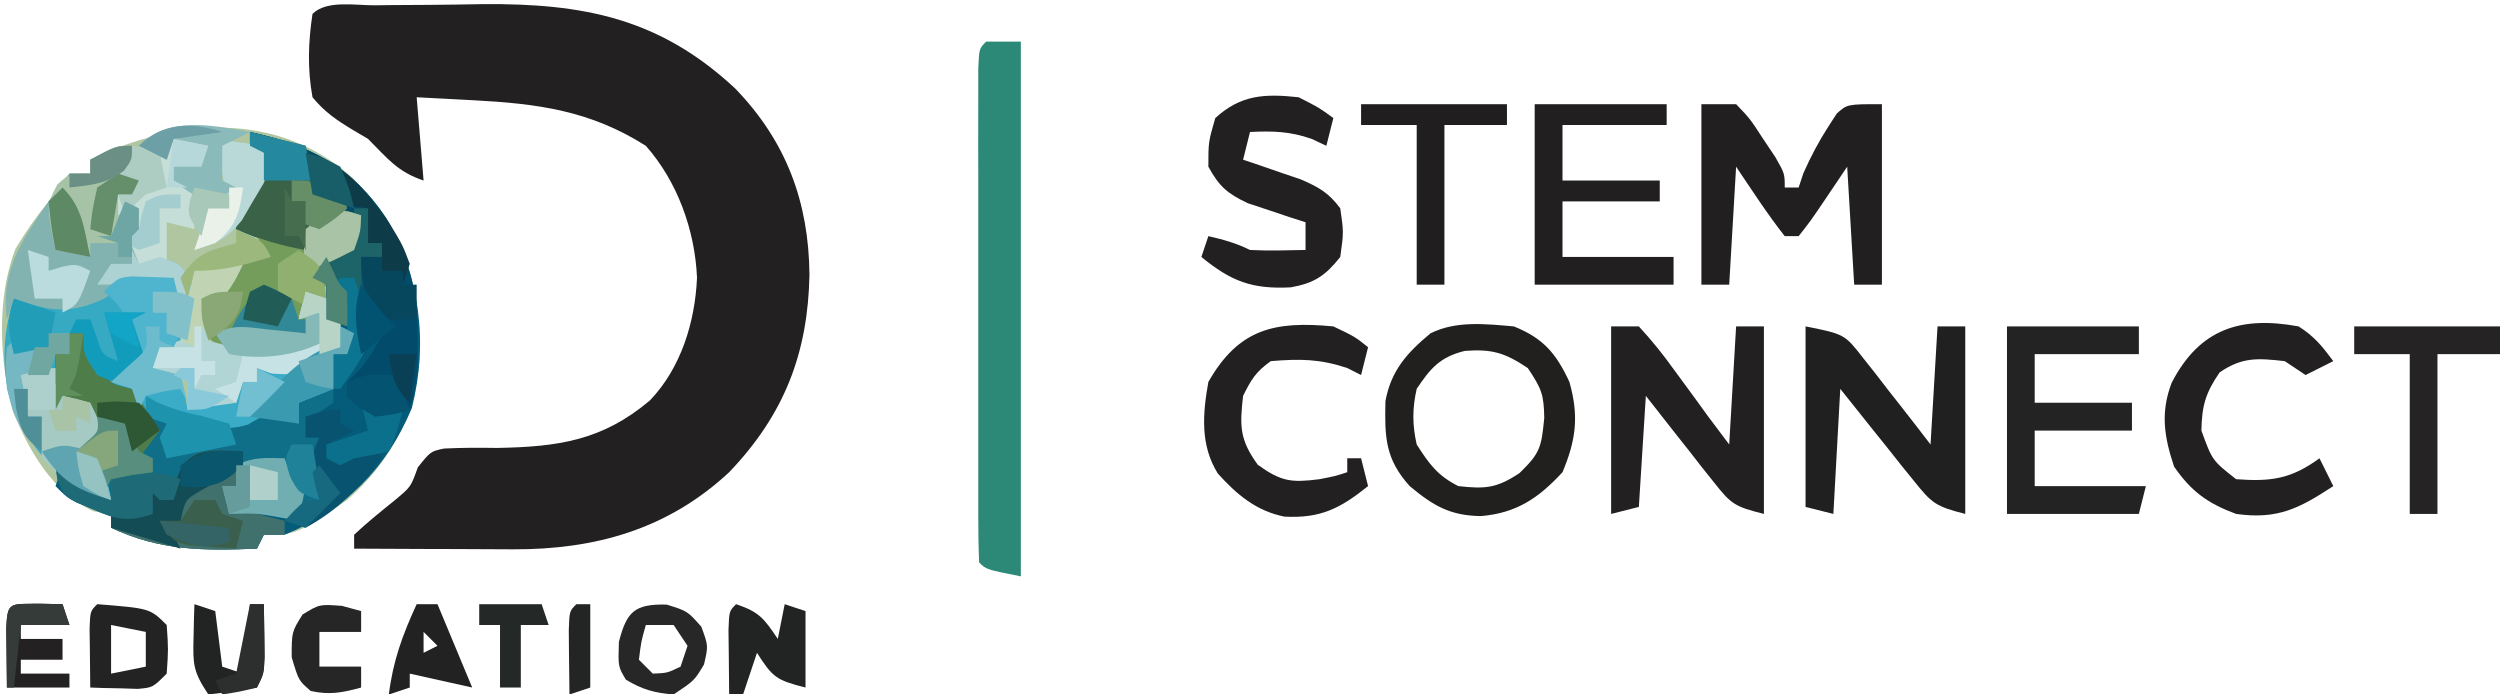 <?xml version="1.0" encoding="UTF-8"?>
<svg xmlns="http://www.w3.org/2000/svg" xmlns:xlink="http://www.w3.org/1999/xlink" width="144px" height="40px" viewBox="0 0 144 40" version="1.1">
<g id="surface1">
<path style=" stroke:none;fill-rule:nonzero;fill:rgb(68.627%,77.647%,63.137%);fill-opacity:1;" d="M 20.359 10.289 C 23.426 13.547 24.285 16.5 24.152 20.961 C 23.816 24.109 22.371 26.703 20 28.801 C 17.043 30.801 17.043 30.801 15.199 30.801 C 15.004 31.195 15.004 31.195 14.801 31.602 C 11.707 31.727 9.223 31.73 6.398 30.398 C 6.398 30.137 6.398 29.871 6.398 29.602 C 5.895 29.527 5.895 29.527 5.375 29.449 C 3.016 28.336 1.719 26.043 0.73 23.676 C -0.027 20.75 -0.211 17.176 0.895 14.324 C 1.477 13.352 2.086 12.48 2.801 11.602 C 3 11.301 3.199 11.004 3.406 10.695 C 3.602 10.465 3.797 10.238 4 10 C 4.395 10 4.793 10 5.199 10 C 5.199 9.734 5.199 9.473 5.199 9.199 C 10.145 6.789 15.996 6.336 20.359 10.289 Z M 20.359 10.289 "/>
<path style=" stroke:none;fill-rule:nonzero;fill:rgb(13.333%,12.549%,12.549%);fill-opacity:1;" d="M 21.594 0.305 C 21.922 0.301 22.246 0.297 22.582 0.293 C 23.273 0.289 23.969 0.285 24.66 0.281 C 25.707 0.273 26.75 0.258 27.793 0.238 C 33.598 0.188 38 1.043 42.348 5.098 C 45.289 8.141 46.586 11.633 46.625 15.824 C 46.539 20.363 45.16 23.895 42 27.199 C 38.469 30.488 34.289 31.66 29.539 31.641 C 29.145 31.637 29.145 31.637 28.742 31.637 C 27.914 31.637 27.082 31.629 26.25 31.625 C 25.684 31.621 25.117 31.621 24.547 31.621 C 23.164 31.613 21.781 31.609 20.398 31.602 C 20.398 31.336 20.398 31.07 20.398 30.801 C 21.16 30.082 21.969 29.438 22.781 28.781 C 23.668 28.039 23.668 28.039 24.066 26.922 C 24.801 26 24.801 26 25.578 25.836 C 26.598 25.785 27.605 25.785 28.625 25.801 C 32.129 25.738 34.688 25.387 37.438 23.062 C 39.23 21.188 40.035 18.547 40.148 16 C 40.031 13.258 39.016 10.449 37.199 8.398 C 33.992 6.363 30.961 5.969 27.25 5.773 C 26.938 5.758 26.621 5.742 26.301 5.723 C 25.535 5.68 24.766 5.641 24 5.602 C 24.133 7.184 24.266 8.77 24.398 10.398 C 22.895 9.898 22.324 9.125 21.199 8 C 20.922 7.836 20.645 7.672 20.359 7.504 C 19.402 6.93 18.711 6.465 18 5.602 C 17.703 3.965 17.754 2.438 18 0.801 C 18.812 -0.012 20.48 0.316 21.594 0.305 Z M 21.594 0.305 "/>
<path style=" stroke:none;fill-rule:nonzero;fill:rgb(1.569%,35.686%,47.843%);fill-opacity:1;" d="M 14.398 7.602 C 17.812 8.336 20.254 9.586 22.227 12.539 C 24.172 15.945 24.684 19.648 23.727 23.496 C 22.277 26.977 19.887 29.359 16.398 30.801 C 16.004 30.801 15.609 30.801 15.199 30.801 C 15.066 31.062 14.938 31.328 14.801 31.602 C 11.707 31.727 9.223 31.73 6.398 30.398 C 6.398 30.137 6.398 29.871 6.398 29.602 C 6.02 29.484 5.641 29.367 5.25 29.25 C 4 28.801 4 28.801 3.199 28 C 3.332 27.605 3.465 27.207 3.602 26.801 C 3.863 27.195 4.129 27.594 4.398 28 C 5.223 28.289 5.223 28.289 6 28.398 C 5.867 27.738 5.734 27.078 5.602 26.398 C 5.203 26.27 4.809 26.137 4.398 26 C 4.797 25.605 5.191 25.207 5.602 24.801 C 5.285 24 5.285 24 4.801 23.199 C 4.402 23.066 4.008 22.938 3.602 22.801 C 3.469 23.062 3.336 23.328 3.199 23.602 C 3.199 22.543 3.199 21.488 3.199 20.398 C 3.465 20.398 3.727 20.398 4 20.398 C 4 20.004 4 19.609 4 19.199 C 4.266 19.199 4.527 19.199 4.801 19.199 C 5.176 19.918 5.555 20.633 5.934 21.348 C 6.395 22.129 6.395 22.129 7.602 22.398 C 7.73 22.664 7.863 22.93 8 23.199 C 8.395 23.004 8.395 23.004 8.801 22.801 C 9.195 23.062 9.594 23.328 10 23.602 C 12.273 24.379 13.73 24.465 16 23.602 C 16.395 23.863 16.793 24.129 17.199 24.398 C 17.199 24.004 17.199 23.609 17.199 23.199 C 17.859 22.938 18.52 22.672 19.199 22.398 C 19.199 21.738 19.199 21.078 19.199 20.398 C 19.465 20.398 19.727 20.398 20 20.398 C 19.859 19.609 19.859 19.609 19.602 18.801 C 19.336 18.668 19.07 18.535 18.801 18.398 C 18.801 17.738 18.801 17.078 18.801 16.398 C 18.535 16.27 18.273 16.137 18 16 C 18.523 15.199 18.523 15.199 19.199 14.398 C 19.598 14.398 19.992 14.398 20.398 14.398 C 20.398 13.738 20.398 13.078 20.398 12.398 C 19.477 12.664 18.551 12.93 17.602 13.199 C 17.602 13.598 17.602 13.992 17.602 14.398 C 16.176 14.156 14.926 13.77 13.602 13.199 C 13.859 11.801 14.469 10.809 15.199 9.602 C 15.199 9.336 15.199 9.07 15.199 8.801 C 14.938 8.668 14.672 8.535 14.398 8.398 C 14.398 8.137 14.398 7.871 14.398 7.602 Z M 14.398 7.602 "/>
<path style=" stroke:none;fill-rule:nonzero;fill:rgb(21.176%,66.275%,76.471%);fill-opacity:1;" d="M 7.539 15.961 C 8.359 15.973 9.18 15.988 10 16 C 10.133 16.527 10.266 17.055 10.398 17.602 C 9.871 17.336 9.344 17.07 8.801 16.801 C 8.801 17.195 8.801 17.594 8.801 18 C 9.062 18 9.328 18 9.602 18 C 9.602 18.395 9.602 18.793 9.602 19.199 C 9.863 19.199 10.129 19.199 10.398 19.199 C 10.398 19.465 10.398 19.727 10.398 20 C 10.004 20.133 9.609 20.266 9.199 20.398 C 9.066 20.664 8.938 20.93 8.801 21.199 C 9.328 21.332 9.855 21.465 10.398 21.602 C 10.531 22.262 10.664 22.922 10.801 23.602 C 11.742 23.359 12.676 23.094 13.602 22.801 C 13.73 22.535 13.863 22.273 14 22 C 14.266 22 14.527 22 14.801 22 C 14.801 21.734 14.801 21.473 14.801 21.199 C 15.09 21.227 15.379 21.25 15.676 21.273 C 17.016 21.188 17.688 20.723 18.801 20 C 19.062 20 19.328 20 19.602 20 C 19.602 19.605 19.602 19.207 19.602 18.801 C 19.863 18.934 20.129 19.062 20.398 19.199 C 20.27 19.598 20.137 19.992 20 20.398 C 19.734 20.398 19.473 20.398 19.199 20.398 C 19.199 21.059 19.199 21.719 19.199 22.398 C 18.539 22.664 17.879 22.93 17.199 23.199 C 17.199 23.598 17.199 23.992 17.199 24.398 C 16.91 24.316 16.621 24.234 16.324 24.148 C 15.203 23.895 15.203 23.895 14.301 24.449 C 12.781 24.934 11.883 24.457 10.434 23.891 C 9.559 23.535 9.559 23.535 8.398 23.602 C 8.137 23.469 7.871 23.336 7.602 23.199 C 7.602 22.938 7.602 22.672 7.602 22.398 C 7.359 22.367 7.121 22.336 6.875 22.301 C 5.738 21.91 5.402 21.422 4.801 20.398 C 4.801 20.004 4.801 19.609 4.801 19.199 C 4.535 19.199 4.273 19.199 4 19.199 C 4 19.598 4 19.992 4 20.398 C 3.734 20.398 3.473 20.398 3.199 20.398 C 3.332 21.191 3.465 21.984 3.602 22.801 C 3.973 22.836 3.973 22.836 4.352 22.875 C 5.199 23.199 5.199 23.199 5.699 24.227 C 5.801 24.547 5.898 24.867 6 25.199 C 5.605 25.465 5.207 25.727 4.801 26 C 4.988 26.164 5.18 26.328 5.375 26.5 C 6.066 27.273 6.227 27.793 6.398 28.801 C 3.582 27.941 2.316 26.504 0.898 23.926 C 0.039 21.797 0.082 19.355 0.801 17.199 C 1.52 17.336 1.52 17.336 2.25 17.477 C 3.953 17.695 4.934 17.328 6.398 16.398 C 6.801 16 6.801 16 7.539 15.961 Z M 7.539 15.961 "/>
<path style=" stroke:none;fill-rule:nonzero;fill:rgb(17.255%,53.333%,46.667%);fill-opacity:1;" d="M 56.801 2.398 C 57.461 2.398 58.121 2.398 58.801 2.398 C 58.801 12.562 58.801 22.727 58.801 33.199 C 56.801 32.801 56.801 32.801 56.398 32.398 C 56.359 31.48 56.348 30.562 56.348 29.645 C 56.348 29.355 56.348 29.066 56.348 28.77 C 56.344 27.812 56.344 26.855 56.348 25.898 C 56.348 25.238 56.348 24.574 56.348 23.914 C 56.344 22.523 56.348 21.137 56.348 19.746 C 56.352 17.961 56.348 16.176 56.348 14.391 C 56.344 13.023 56.344 11.656 56.348 10.285 C 56.348 9.629 56.348 8.969 56.344 8.312 C 56.344 7.395 56.348 6.477 56.348 5.555 C 56.348 5.031 56.348 4.508 56.348 3.969 C 56.398 2.801 56.398 2.801 56.801 2.398 Z M 56.801 2.398 "/>
<path style=" stroke:none;fill-rule:nonzero;fill:rgb(6.275%,43.529%,53.333%);fill-opacity:1;" d="M 4 19.199 C 4.266 19.199 4.527 19.199 4.801 19.199 C 5.367 20.273 5.367 20.273 5.934 21.348 C 6.395 22.129 6.395 22.129 7.602 22.398 C 7.73 22.664 7.863 22.93 8 23.199 C 8.266 23.066 8.527 22.938 8.801 22.801 C 9.195 23.062 9.594 23.328 10 23.602 C 12.273 24.379 13.73 24.465 16 23.602 C 16.395 23.863 16.793 24.129 17.199 24.398 C 17.199 24.004 17.199 23.609 17.199 23.199 C 17.859 22.938 18.52 22.672 19.199 22.398 C 19.199 22.664 19.199 22.93 19.199 23.199 C 18.805 23.465 18.406 23.727 18 24 C 17.867 24.395 17.734 24.793 17.602 25.199 C 17.863 25.199 18.129 25.199 18.398 25.199 C 18.398 26.387 18.398 27.574 18.398 28.801 C 18.137 28.801 17.871 28.801 17.602 28.801 C 17.402 29.395 17.402 29.395 17.199 30 C 16.836 29.934 16.473 29.867 16.102 29.801 C 14.754 29.559 14.754 29.559 13.199 29.602 C 13.066 29.07 12.938 28.543 12.801 28 C 13.062 28 13.328 28 13.602 28 C 13.73 27.34 13.863 26.68 14 26 C 12.48 26.211 11.531 26.547 10.398 27.602 C 10.27 27.996 10.137 28.391 10 28.801 C 9.734 28.801 9.473 28.801 9.199 28.801 C 9.066 28.668 8.938 28.535 8.801 28.398 C 8.801 28.797 8.801 29.191 8.801 29.602 C 7.402 30.094 6.664 29.922 5.324 29.324 C 5.012 29.191 4.695 29.059 4.371 28.922 C 3.602 28.398 3.602 28.398 3.293 27.543 C 3.262 27.297 3.23 27.051 3.199 26.801 C 3.363 26.988 3.531 27.18 3.699 27.375 C 4.473 28.066 4.992 28.227 6 28.398 C 5.867 27.738 5.734 27.078 5.602 26.398 C 5.203 26.27 4.809 26.137 4.398 26 C 4.797 25.605 5.191 25.207 5.602 24.801 C 5.285 24 5.285 24 4.801 23.199 C 4.402 23.066 4.008 22.938 3.602 22.801 C 3.469 23.062 3.336 23.328 3.199 23.602 C 3.199 22.543 3.199 21.488 3.199 20.398 C 3.465 20.398 3.727 20.398 4 20.398 C 4 20.004 4 19.609 4 19.199 Z M 4 19.199 "/>
<path style=" stroke:none;fill-rule:nonzero;fill:rgb(0.784%,29.412%,41.569%);fill-opacity:1;" d="M 14.398 7.602 C 17.812 8.336 20.254 9.586 22.227 12.539 C 23.559 14.875 24.066 16.707 24.051 19.398 C 24.051 19.805 24.051 19.805 24.055 20.219 C 24.051 21.457 23.992 22.418 23.602 23.602 C 22.699 23.875 22.699 23.875 21.602 24 C 20.676 23.477 20.676 23.477 20 22.801 C 20 22.535 20 22.273 20 22 C 20.172 21.836 20.348 21.672 20.523 21.5 C 21.414 20.578 21.863 19.551 22.398 18.398 C 22.004 18.27 21.609 18.137 21.199 18 C 21.066 16.945 20.938 15.887 20.801 14.801 C 21.195 14.801 21.594 14.801 22 14.801 C 22 14.535 22 14.273 22 14 C 21.734 14 21.473 14 21.199 14 C 21.199 13.34 21.199 12.68 21.199 12 C 20.012 12.395 18.824 12.793 17.602 13.199 C 17.602 13.598 17.602 13.992 17.602 14.398 C 16.176 14.156 14.926 13.77 13.602 13.199 C 13.859 11.801 14.469 10.809 15.199 9.602 C 15.199 9.336 15.199 9.07 15.199 8.801 C 14.938 8.668 14.672 8.535 14.398 8.398 C 14.398 8.137 14.398 7.871 14.398 7.602 Z M 14.398 7.602 "/>
<path style=" stroke:none;fill-rule:nonzero;fill:rgb(12.941%,12.157%,12.157%);fill-opacity:1;" d="M 98 6 C 98.66 6 99.32 6 100 6 C 100.809 6.848 100.809 6.848 101.523 7.949 C 101.887 8.492 101.887 8.492 102.258 9.047 C 102.801 10 102.801 10 102.801 10.801 C 103.062 10.801 103.328 10.801 103.602 10.801 C 103.734 10.391 103.734 10.391 103.875 9.977 C 104.309 9.004 104.75 8.164 105.324 7.273 C 105.48 7.031 105.637 6.793 105.797 6.543 C 106.398 6 106.398 6 108.398 6 C 108.398 9.434 108.398 12.863 108.398 16.398 C 107.871 16.398 107.344 16.398 106.801 16.398 C 106.668 14.156 106.535 11.91 106.398 9.602 C 105.953 10.262 105.508 10.922 105.051 11.602 C 104.289 12.727 104.289 12.727 103.602 13.602 C 103.336 13.602 103.07 13.602 102.801 13.602 C 101.789 12.32 100.914 10.953 100 9.602 C 99.867 11.844 99.734 14.09 99.602 16.398 C 99.07 16.398 98.543 16.398 98 16.398 C 98 12.969 98 9.535 98 6 Z M 98 6 "/>
<path style=" stroke:none;fill-rule:nonzero;fill:rgb(51.373%,70.196%,69.02%);fill-opacity:1;" d="M 7.602 8.398 C 7.602 8.664 7.602 8.93 7.602 9.199 C 7.336 9.465 7.07 9.727 6.801 10 C 7.195 10.133 7.594 10.266 8 10.398 C 7.602 11.199 7.602 11.199 7.199 11.602 C 7.465 11.73 7.727 11.863 8 12 C 8 12.395 8 12.793 8 13.199 C 7.867 13.332 7.734 13.465 7.602 13.602 C 7.766 14.422 7.766 14.422 8 15.199 C 8.395 15.066 8.793 14.938 9.199 14.801 C 10.398 15.199 10.398 15.199 10.898 16.074 C 11.25 17.395 11.105 18.285 10.801 19.602 C 10.402 19.469 10.008 19.336 9.602 19.199 C 9.602 18.805 9.602 18.406 9.602 18 C 9.336 18 9.07 18 8.801 18 C 8.801 17.605 8.801 17.207 8.801 16.801 C 9.195 16.801 9.594 16.801 10 16.801 C 10 16.535 10 16.273 10 16 C 7.766 16.078 7.766 16.078 6 17.199 C 4.004 18.129 2.848 17.938 0.801 17.199 C 0.668 17.598 0.535 17.992 0.398 18.398 C 0.031 15.582 1.234 13.875 2.801 11.602 C 3 11.297 3.199 10.992 3.406 10.68 C 3.602 10.457 3.797 10.23 4 10 C 4.395 10 4.793 10 5.199 10 C 5.199 9.734 5.199 9.473 5.199 9.199 C 6.699 8.398 6.699 8.398 7.602 8.398 Z M 7.602 8.398 "/>
<path style=" stroke:none;fill-rule:nonzero;fill:rgb(12.941%,12.549%,12.549%);fill-opacity:1;" d="M 104 18.801 C 106.25 19.25 106.25 19.25 107.332 20.641 C 107.562 20.926 107.789 21.215 108.023 21.512 C 108.254 21.812 108.488 22.113 108.727 22.426 C 108.965 22.727 109.203 23.031 109.449 23.344 C 110.039 24.094 110.621 24.848 111.199 25.602 C 111.332 23.355 111.465 21.113 111.602 18.801 C 112.129 18.801 112.656 18.801 113.199 18.801 C 113.199 22.363 113.199 25.93 113.199 29.602 C 111.477 29.168 111.27 28.984 110.219 27.672 C 109.973 27.367 109.723 27.062 109.469 26.746 C 109.215 26.426 108.961 26.105 108.699 25.773 C 108.441 25.453 108.18 25.129 107.914 24.797 C 107.273 24 106.637 23.199 106 22.398 C 105.867 24.777 105.734 27.152 105.602 29.602 C 105.07 29.469 104.543 29.336 104 29.199 C 104 25.77 104 22.336 104 18.801 Z M 104 18.801 "/>
<path style=" stroke:none;fill-rule:nonzero;fill:rgb(13.333%,12.549%,12.549%);fill-opacity:1;" d="M 92.801 18.801 C 93.328 18.801 93.855 18.801 94.398 18.801 C 95.152 19.621 95.785 20.402 96.426 21.301 C 96.598 21.535 96.773 21.77 96.949 22.012 C 97.438 22.672 97.918 23.336 98.398 24 C 98.797 24.527 99.191 25.055 99.602 25.602 C 99.73 23.355 99.863 21.113 100 18.801 C 100.527 18.801 101.055 18.801 101.602 18.801 C 101.602 22.363 101.602 25.93 101.602 29.602 C 99.906 29.176 99.719 29.043 98.707 27.762 C 98.477 27.473 98.246 27.188 98.012 26.891 C 97.777 26.59 97.543 26.285 97.301 25.977 C 97.059 25.672 96.82 25.367 96.57 25.055 C 95.977 24.305 95.387 23.555 94.801 22.801 C 94.668 24.91 94.535 27.023 94.398 29.199 C 93.871 29.332 93.344 29.465 92.801 29.602 C 92.801 26.035 92.801 22.473 92.801 18.801 Z M 92.801 18.801 "/>
<path style=" stroke:none;fill-rule:nonzero;fill:rgb(13.333%,12.549%,12.157%);fill-opacity:1;" d="M 87.199 18.801 C 88.895 19.484 89.633 20.352 90.398 22 C 90.953 23.957 90.785 25.328 90 27.199 C 88.617 28.699 87.34 29.555 85.301 29.727 C 83.539 29.703 82.562 29.141 81.199 28 C 79.781 26.43 79.754 25.164 79.801 23.109 C 80.117 21.355 81.051 20.312 82.398 19.199 C 83.875 18.461 85.586 18.66 87.199 18.801 Z M 81.602 22.398 C 81.344 23.523 81.348 24.477 81.602 25.602 C 82.316 26.723 82.809 27.402 84 28 C 85.551 28.172 86.211 28.125 87.523 27.25 C 88.719 26.09 88.781 25.777 88.949 24.074 C 88.926 22.719 88.797 22.395 88 21.199 C 86.668 20.312 85.945 20.098 84.375 20.211 C 82.953 20.559 82.395 21.207 81.602 22.398 Z M 81.602 22.398 "/>
<path style=" stroke:none;fill-rule:nonzero;fill:rgb(13.333%,13.725%,13.333%);fill-opacity:1;" d="M 115.602 18.801 C 118.109 18.801 120.617 18.801 123.199 18.801 C 123.199 19.328 123.199 19.855 123.199 20.398 C 121.219 20.398 119.238 20.398 117.199 20.398 C 117.199 21.324 117.199 22.246 117.199 23.199 C 119.047 23.199 120.895 23.199 122.801 23.199 C 122.801 23.727 122.801 24.258 122.801 24.801 C 120.953 24.801 119.105 24.801 117.199 24.801 C 117.199 25.855 117.199 26.91 117.199 28 C 119.312 28 121.426 28 123.602 28 C 123.469 28.527 123.336 29.055 123.199 29.602 C 120.691 29.602 118.184 29.602 115.602 29.602 C 115.602 26.035 115.602 22.473 115.602 18.801 Z M 115.602 18.801 "/>
<path style=" stroke:none;fill-rule:nonzero;fill:rgb(12.941%,12.157%,12.157%);fill-opacity:1;" d="M 88.398 6 C 90.906 6 93.414 6 96 6 C 96 6.395 96 6.793 96 7.199 C 94.02 7.199 92.039 7.199 90 7.199 C 90 8.258 90 9.312 90 10.398 C 91.848 10.398 93.695 10.398 95.602 10.398 C 95.602 10.797 95.602 11.191 95.602 11.602 C 93.754 11.602 91.902 11.602 90 11.602 C 90 12.656 90 13.711 90 14.801 C 92.113 14.801 94.223 14.801 96.398 14.801 C 96.398 15.328 96.398 15.855 96.398 16.398 C 93.762 16.398 91.121 16.398 88.398 16.398 C 88.398 12.969 88.398 9.535 88.398 6 Z M 88.398 6 "/>
<path style=" stroke:none;fill-rule:nonzero;fill:rgb(13.333%,12.549%,12.549%);fill-opacity:1;" d="M 74.801 5.602 C 75.977 6.199 75.977 6.199 76.801 6.801 C 76.668 7.328 76.535 7.855 76.398 8.398 C 76.121 8.27 75.84 8.137 75.551 8 C 74.297 7.562 73.316 7.539 72 7.602 C 71.867 8.129 71.734 8.656 71.602 9.199 C 71.902 9.301 72.207 9.402 72.52 9.508 C 72.918 9.645 73.316 9.781 73.727 9.926 C 74.316 10.125 74.316 10.125 74.922 10.332 C 75.965 10.785 76.523 11.094 77.199 12 C 77.398 13.375 77.398 13.375 77.199 14.801 C 76.348 15.875 75.707 16.309 74.352 16.551 C 72.121 16.668 70.91 16.203 69.199 14.801 C 69.398 14.207 69.398 14.207 69.602 13.602 C 70.469 13.801 71.199 14 72 14.398 C 72.551 14.426 73.102 14.434 73.648 14.426 C 74.16 14.418 74.672 14.41 75.199 14.398 C 75.199 13.871 75.199 13.344 75.199 12.801 C 74.895 12.703 74.594 12.605 74.281 12.508 C 73.684 12.305 73.684 12.305 73.074 12.102 C 72.68 11.969 72.285 11.84 71.879 11.707 C 70.691 11.148 70.227 10.742 69.602 9.602 C 69.602 8.176 69.602 8.176 70 6.801 C 71.48 5.449 72.855 5.391 74.801 5.602 Z M 74.801 5.602 "/>
<path style=" stroke:none;fill-rule:nonzero;fill:rgb(13.333%,12.549%,12.549%);fill-opacity:1;" d="M 132.398 18.801 C 133.312 19.383 133.738 19.918 134.398 20.801 C 133.609 21.195 133.609 21.195 132.801 21.602 C 132.402 21.336 132.008 21.07 131.602 20.801 C 130.047 20.629 129.16 20.555 127.852 21.449 C 127.039 22.633 126.828 23.363 126.801 24.801 C 127.426 26.523 127.426 26.523 128.801 27.602 C 130.809 27.75 131.961 27.594 133.602 26.398 C 133.863 26.93 134.129 27.457 134.398 28 C 132.449 29.273 131.203 29.941 128.801 29.602 C 127.172 29 126.211 28.309 125.227 26.875 C 124.656 25.168 124.43 23.766 125.09 22.043 C 126.699 18.934 129.066 18.188 132.398 18.801 Z M 132.398 18.801 "/>
<path style=" stroke:none;fill-rule:nonzero;fill:rgb(13.333%,12.549%,12.549%);fill-opacity:1;" d="M 76.801 18.801 C 78.051 19.398 78.051 19.398 78.801 20 C 78.668 20.527 78.535 21.055 78.398 21.602 C 78.137 21.469 77.871 21.336 77.602 21.199 C 76.008 20.668 74.879 20.664 73.199 20.801 C 72.332 21.418 72.074 21.855 71.602 22.801 C 71.402 24.551 71.402 25.328 72.449 26.773 C 73.801 27.742 74.375 27.809 76 27.602 C 76.906 27.426 76.906 27.426 77.602 27.199 C 77.602 26.938 77.602 26.672 77.602 26.398 C 77.863 26.398 78.129 26.398 78.398 26.398 C 78.531 26.93 78.664 27.457 78.801 28 C 77.188 29.289 76.07 29.867 73.984 29.758 C 72.352 29.43 71.238 28.484 70.148 27.277 C 69.129 25.645 69.27 23.848 69.602 22 C 71.355 18.922 73.43 18.48 76.801 18.801 Z M 76.801 18.801 "/>
<path style=" stroke:none;fill-rule:nonzero;fill:rgb(45.49%,61.176%,35.686%);fill-opacity:1;" d="M 20.801 12.398 C 20.699 13.352 20.699 13.352 20.398 14.398 C 19.574 14.926 19.574 14.926 18.801 15.199 C 18.801 15.598 18.801 15.992 18.801 16.398 C 18.668 16.664 18.535 16.93 18.398 17.199 C 18.137 17.066 17.871 16.938 17.602 16.801 C 17.602 17.195 17.602 17.594 17.602 18 C 17.863 18 18.129 18 18.398 18 C 18.531 18.527 18.664 19.055 18.801 19.602 C 16.992 20.531 15.191 20.707 13.199 20.398 C 12.176 19.676 12.176 19.676 11.602 18.801 C 11.602 18.402 11.602 18.008 11.602 17.602 C 12.262 17.059 12.926 16.523 13.602 16 C 13.73 15.605 13.863 15.207 14 14.801 C 14.395 14.668 14.793 14.535 15.199 14.398 C 15.066 14.137 14.938 13.871 14.801 13.602 C 15.723 13.863 16.648 14.129 17.602 14.398 C 17.602 14.004 17.602 13.609 17.602 13.199 C 19.312 11.902 19.312 11.902 20.801 12.398 Z M 20.801 12.398 "/>
<path style=" stroke:none;fill-rule:nonzero;fill:rgb(22.745%,67.451%,78.039%);fill-opacity:1;" d="M 7.578 15.922 C 8.387 15.949 9.191 15.973 10 16 C 10.133 16.527 10.266 17.055 10.398 17.602 C 9.871 17.336 9.344 17.07 8.801 16.801 C 8.801 17.195 8.801 17.594 8.801 18 C 9.062 18 9.328 18 9.602 18 C 9.602 18.395 9.602 18.793 9.602 19.199 C 9.863 19.199 10.129 19.199 10.398 19.199 C 10.398 19.465 10.398 19.727 10.398 20 C 10.004 20.133 9.609 20.266 9.199 20.398 C 9.066 20.664 8.938 20.93 8.801 21.199 C 9.328 21.332 9.855 21.465 10.398 21.602 C 10.531 22.262 10.664 22.922 10.801 23.602 C 11.742 23.359 12.676 23.094 13.602 22.801 C 13.73 22.535 13.863 22.273 14 22 C 14.266 22 14.527 22 14.801 22 C 14.801 21.734 14.801 21.473 14.801 21.199 C 15.234 21.238 15.234 21.238 15.676 21.273 C 17.016 21.188 17.688 20.723 18.801 20 C 19.062 20 19.328 20 19.602 20 C 19.602 19.605 19.602 19.207 19.602 18.801 C 19.863 18.934 20.129 19.062 20.398 19.199 C 20.27 19.598 20.137 19.992 20 20.398 C 19.734 20.398 19.473 20.398 19.199 20.398 C 19.199 21.059 19.199 21.719 19.199 22.398 C 18.539 22.664 17.879 22.93 17.199 23.199 C 17.199 23.598 17.199 23.992 17.199 24.398 C 16.766 24.277 16.766 24.277 16.324 24.148 C 15.203 23.895 15.203 23.895 14.301 24.449 C 12.781 24.934 11.883 24.457 10.434 23.891 C 9.559 23.535 9.559 23.535 8.398 23.602 C 8.137 23.469 7.871 23.336 7.602 23.199 C 7.602 22.938 7.602 22.672 7.602 22.398 C 7.203 22.27 6.809 22.137 6.398 22 C 6.93 21.473 7.457 20.945 8 20.398 C 7.562 18.891 7.238 17.812 6 16.801 C 6.801 16 6.801 16 7.578 15.922 Z M 7.578 15.922 "/>
<path style=" stroke:none;fill-rule:nonzero;fill:rgb(69.412%,83.137%,83.137%);fill-opacity:1;" d="M 14 15.199 C 13.539 16.188 13.18 16.82 12.398 17.602 C 12.141 18.629 12.141 18.629 12 19.602 C 13.109 19.969 13.828 20.066 14.977 20.074 C 15.434 20.082 15.434 20.082 15.898 20.094 C 16.895 19.992 17.539 19.695 18.398 19.199 C 18.398 18.805 18.398 18.406 18.398 18 C 18.004 18.133 17.609 18.266 17.199 18.398 C 17.332 17.871 17.465 17.344 17.602 16.801 C 17.996 16.934 18.391 17.062 18.801 17.199 C 18.801 17.598 18.801 17.992 18.801 18.398 C 19.062 18.398 19.328 18.398 19.602 18.398 C 19.602 18.93 19.602 19.457 19.602 20 C 17.09 21.625 17.09 21.625 15.625 21.5 C 15.352 21.402 15.082 21.301 14.801 21.199 C 14.801 21.465 14.801 21.727 14.801 22 C 14.535 22 14.273 22 14 22 C 13.867 22.395 13.734 22.793 13.602 23.199 C 12.676 23.332 11.754 23.465 10.801 23.602 C 10.801 23.07 10.801 22.543 10.801 22 C 9.809 21.605 9.809 21.605 8.801 21.199 C 8.934 20.805 9.062 20.406 9.199 20 C 9.598 19.867 9.992 19.734 10.398 19.602 C 10.664 18.281 10.93 16.961 11.199 15.602 C 12.801 15.199 12.801 15.199 14 15.199 Z M 14 15.199 "/>
<path style=" stroke:none;fill-rule:nonzero;fill:rgb(14.51%,13.725%,13.725%);fill-opacity:1;" d="M 135.602 18.801 C 138.371 18.801 141.145 18.801 144 18.801 C 144 19.328 144 19.855 144 20.398 C 142.812 20.398 141.625 20.398 140.398 20.398 C 140.398 23.438 140.398 26.473 140.398 29.602 C 139.871 29.602 139.344 29.602 138.801 29.602 C 138.801 26.562 138.801 23.527 138.801 20.398 C 137.742 20.398 136.688 20.398 135.602 20.398 C 135.602 19.871 135.602 19.344 135.602 18.801 Z M 135.602 18.801 "/>
<path style=" stroke:none;fill-rule:nonzero;fill:rgb(25.49%,44.314%,42.745%);fill-opacity:1;" d="M 14 26 C 13.867 26.66 13.734 27.32 13.602 28 C 13.336 28 13.07 28 12.801 28 C 13.195 28.594 13.195 28.594 13.602 29.199 C 13.996 29.066 14.391 28.938 14.801 28.801 C 14.801 29.062 14.801 29.328 14.801 29.602 C 15.328 29.73 15.855 29.863 16.398 30 C 16.398 30.266 16.398 30.527 16.398 30.801 C 16.004 30.801 15.609 30.801 15.199 30.801 C 15.066 31.062 14.938 31.328 14.801 31.602 C 11.707 31.727 9.223 31.73 6.398 30.398 C 6.398 30.137 6.398 29.871 6.398 29.602 C 6.137 29.469 5.871 29.336 5.602 29.199 C 6.523 29.332 7.449 29.465 8.398 29.602 C 8.398 29.203 8.398 28.809 8.398 28.398 C 8.664 28.27 8.93 28.137 9.199 28 C 9.199 28.266 9.199 28.527 9.199 28.801 C 9.465 28.668 9.727 28.535 10 28.398 C 10.059 28.145 10.117 27.887 10.176 27.625 C 10.703 25.691 12.34 25.926 14 26 Z M 14 26 "/>
<path style=" stroke:none;fill-rule:nonzero;fill:rgb(12.941%,11.765%,12.157%);fill-opacity:1;" d="M 78.398 6 C 81.172 6 83.945 6 86.801 6 C 86.801 6.395 86.801 6.793 86.801 7.199 C 85.613 7.199 84.426 7.199 83.199 7.199 C 83.199 10.234 83.199 13.273 83.199 16.398 C 82.672 16.398 82.145 16.398 81.602 16.398 C 81.602 13.363 81.602 10.328 81.602 7.199 C 80.543 7.199 79.488 7.199 78.398 7.199 C 78.398 6.805 78.398 6.406 78.398 6 Z M 78.398 6 "/>
<path style=" stroke:none;fill-rule:nonzero;fill:rgb(30.588%,49.02%,28.627%);fill-opacity:1;" d="M 4 19.199 C 4.266 19.199 4.527 19.199 4.801 19.199 C 5.367 20.273 5.367 20.273 5.934 21.348 C 6.395 22.129 6.395 22.129 7.602 22.398 C 8.16 23.184 8.695 23.98 9.199 24.801 C 8.805 25.328 8.406 25.855 8 26.398 C 8.266 26.398 8.527 26.398 8.801 26.398 C 8.801 26.664 8.801 26.93 8.801 27.199 C 8.414 27.25 8.023 27.301 7.625 27.352 C 7.223 27.434 6.816 27.516 6.398 27.602 C 6.27 27.863 6.137 28.129 6 28.398 C 5.867 27.738 5.734 27.078 5.602 26.398 C 5.203 26.27 4.809 26.137 4.398 26 C 4.797 25.605 5.191 25.207 5.602 24.801 C 5.285 24 5.285 24 4.801 23.199 C 4.402 23.066 4.008 22.938 3.602 22.801 C 3.469 23.062 3.336 23.328 3.199 23.602 C 3.199 22.543 3.199 21.488 3.199 20.398 C 3.465 20.398 3.727 20.398 4 20.398 C 4 20.004 4 19.609 4 19.199 Z M 4 19.199 "/>
<path style=" stroke:none;fill-rule:nonzero;fill:rgb(22.353%,38.431%,27.451%);fill-opacity:1;" d="M 14.398 7.602 C 15.984 7.996 15.984 7.996 17.602 8.398 C 17.715 8.855 17.832 9.309 17.949 9.773 C 18.098 10.246 18.246 10.715 18.398 11.199 C 18.664 11.332 18.93 11.465 19.199 11.602 C 19.332 11.336 19.465 11.07 19.602 10.801 C 19.73 11.195 19.863 11.594 20 12 C 18.5 13.199 18.5 13.199 17.602 13.199 C 17.602 13.598 17.602 13.992 17.602 14.398 C 16.176 14.156 14.926 13.77 13.602 13.199 C 13.859 11.801 14.469 10.809 15.199 9.602 C 15.199 9.336 15.199 9.07 15.199 8.801 C 14.938 8.668 14.672 8.535 14.398 8.398 C 14.398 8.137 14.398 7.871 14.398 7.602 Z M 14.398 7.602 "/>
<path style=" stroke:none;fill-rule:nonzero;fill:rgb(65.49%,76.471%,65.49%);fill-opacity:1;" d="M 7.602 8.398 C 7.602 8.664 7.602 8.93 7.602 9.199 C 7.336 9.465 7.07 9.727 6.801 10 C 7.195 10.133 7.594 10.266 8 10.398 C 7.602 11.199 7.602 11.199 7.199 11.602 C 7.465 11.73 7.727 11.863 8 12 C 8 12.395 8 12.793 8 13.199 C 7.867 13.332 7.734 13.465 7.602 13.602 C 7.602 13.996 7.602 14.391 7.602 14.801 C 7.336 14.801 7.07 14.801 6.801 14.801 C 6.801 14.535 6.801 14.273 6.801 14 C 6.273 14 5.742 14 5.199 14 C 5.199 14.266 5.199 14.527 5.199 14.801 C 4.539 14.668 3.879 14.535 3.199 14.398 C 2.664 11.867 2.664 11.867 3.301 10.625 C 4 10 4 10 5.199 10 C 5.199 9.734 5.199 9.473 5.199 9.199 C 6.699 8.398 6.699 8.398 7.602 8.398 Z M 7.602 8.398 "/>
<path style=" stroke:none;fill-rule:nonzero;fill:rgb(77.647%,87.059%,84.706%);fill-opacity:1;" d="M 10 8 C 10.66 8.133 11.32 8.266 12 8.398 C 11.867 8.797 11.734 9.191 11.602 9.602 C 11.07 9.602 10.543 9.602 10 9.602 C 10 9.863 10 10.129 10 10.398 C 10.395 10.531 10.793 10.664 11.199 10.801 C 11.199 11.594 11.199 12.383 11.199 13.199 C 10.672 13.066 10.145 12.938 9.602 12.801 C 9.602 13.594 9.602 14.383 9.602 15.199 C 9.07 15.199 8.543 15.199 8 15.199 C 7.734 14.539 7.473 13.879 7.199 13.199 C 7.465 13.199 7.727 13.199 8 13.199 C 7.867 12.805 7.734 12.406 7.602 12 C 7.203 12.199 7.203 12.199 6.801 12.398 C 6.801 12.004 6.801 11.609 6.801 11.199 C 7.062 11.199 7.328 11.199 7.602 11.199 C 7.602 10.938 7.602 10.672 7.602 10.398 C 7.203 10.398 6.809 10.398 6.398 10.398 C 6.531 10.004 6.664 9.609 6.801 9.199 C 7.062 9.199 7.328 9.199 7.602 9.199 C 7.602 8.938 7.602 8.672 7.602 8.398 C 8.262 8.531 8.922 8.664 9.602 8.801 C 9.73 8.535 9.863 8.273 10 8 Z M 10 8 "/>
<path style=" stroke:none;fill-rule:nonzero;fill:rgb(64.314%,79.216%,76.471%);fill-opacity:1;" d="M 2.801 21.199 C 2.898 21.457 2.996 21.711 3.102 21.977 C 3.266 22.246 3.43 22.52 3.602 22.801 C 3.996 22.887 3.996 22.887 4.398 22.977 C 4.664 23.051 4.93 23.125 5.199 23.199 C 5.699 24.227 5.699 24.227 6 25.199 C 5.605 25.465 5.207 25.727 4.801 26 C 4.988 26.164 5.18 26.328 5.375 26.5 C 6.066 27.273 6.227 27.793 6.398 28.801 C 4.586 28.246 3.727 27.727 2.398 26.398 C 2.352 25.148 2.352 25.148 2.398 24 C 2.137 24 1.871 24 1.602 24 C 1.469 23.207 1.336 22.414 1.199 21.602 C 1.727 21.469 2.258 21.336 2.801 21.199 Z M 2.801 21.199 "/>
<path style=" stroke:none;fill-rule:nonzero;fill:rgb(13.333%,13.725%,13.725%);fill-opacity:1;" d="M 42.398 34.801 C 43.758 35.254 44.02 35.648 44.801 36.801 C 44.934 36.141 45.062 35.48 45.199 34.801 C 45.598 34.934 45.992 35.062 46.398 35.199 C 46.398 36.652 46.398 38.105 46.398 39.602 C 44.684 39.172 44.5 38.996 43.602 37.602 C 43.336 38.391 43.07 39.184 42.801 40 C 42.535 40 42.273 40 42 40 C 41.988 39.207 41.98 38.418 41.977 37.625 C 41.969 37.184 41.965 36.742 41.961 36.289 C 42 35.199 42 35.199 42.398 34.801 Z M 42.398 34.801 "/>
<path style=" stroke:none;fill-rule:nonzero;fill:rgb(13.725%,13.725%,13.725%);fill-opacity:1;" d="M 5.602 34.801 C 8.641 35.043 8.641 35.043 9.602 36 C 9.699 37.398 9.699 37.398 9.602 38.801 C 8.801 39.602 8.801 39.602 7.934 39.68 C 7.445 39.664 7.445 39.664 6.949 39.648 C 6.625 39.645 6.297 39.637 5.961 39.629 C 5.707 39.617 5.457 39.609 5.199 39.602 C 5.188 38.875 5.18 38.148 5.176 37.426 C 5.172 37.02 5.164 36.617 5.16 36.203 C 5.199 35.199 5.199 35.199 5.602 34.801 Z M 6.398 36 C 6.398 36.926 6.398 37.848 6.398 38.801 C 7.059 38.668 7.719 38.535 8.398 38.398 C 8.398 37.738 8.398 37.078 8.398 36.398 C 7.738 36.27 7.078 36.137 6.398 36 Z M 6.398 36 "/>
<path style=" stroke:none;fill-rule:nonzero;fill:rgb(15.294%,15.294%,15.294%);fill-opacity:1;" d="M 38.398 34.824 C 39.602 35.199 39.602 35.199 40.398 36.102 C 40.801 37.199 40.801 37.199 40.551 38.273 C 40 39.199 40 39.199 38.801 40 C 37.707 39.918 36.988 39.715 36.051 39.148 C 35.602 38.398 35.602 38.398 35.648 36.977 C 36.098 35.211 36.566 34.785 38.398 34.824 Z M 37.199 36 C 36.93 36.957 36.93 36.957 36.801 38 C 37.062 38.266 37.328 38.527 37.602 38.801 C 38.438 38.766 38.438 38.766 39.199 38.398 C 39.332 38.004 39.465 37.609 39.602 37.199 C 39.336 36.805 39.07 36.406 38.801 36 C 38.273 36 37.742 36 37.199 36 Z M 37.199 36 "/>
<path style=" stroke:none;fill-rule:nonzero;fill:rgb(7.843%,29.804%,33.725%);fill-opacity:1;" d="M 14 26 C 14 26.266 14 26.527 14 26.801 C 13.207 27.348 12.379 27.801 11.539 28.273 C 10.676 28.777 10.676 28.777 10.398 30 C 10.93 30.133 11.457 30.266 12 30.398 C 11.199 30.801 11.199 30.801 10 30.801 C 10.133 31.062 10.266 31.328 10.398 31.602 C 9.078 31.203 7.762 30.809 6.398 30.398 C 6.398 30.137 6.398 29.871 6.398 29.602 C 6.137 29.469 5.871 29.336 5.602 29.199 C 6.523 29.332 7.449 29.465 8.398 29.602 C 8.398 29.203 8.398 28.809 8.398 28.398 C 8.664 28.27 8.93 28.137 9.199 28 C 9.199 28.266 9.199 28.527 9.199 28.801 C 9.465 28.668 9.727 28.535 10 28.398 C 10.059 28.145 10.117 27.887 10.176 27.625 C 10.703 25.691 12.34 25.926 14 26 Z M 14 26 "/>
<path style=" stroke:none;fill-rule:nonzero;fill:rgb(3.137%,32.549%,43.529%);fill-opacity:1;" d="M 19.602 23.602 C 19.602 23.863 19.602 24.129 19.602 24.398 C 19.863 24.531 20.129 24.664 20.398 24.801 C 19.609 25.195 19.609 25.195 18.801 25.602 C 18.801 25.863 18.801 26.129 18.801 26.398 C 19.754 26.168 20.668 25.91 21.602 25.602 C 21.73 25.863 21.863 26.129 22 26.398 C 20.691 28.094 19.516 29.359 17.602 30.398 C 17.203 30.27 16.809 30.137 16.398 30 C 16.949 29.398 16.949 29.398 17.602 28.801 C 17.863 28.801 18.129 28.801 18.398 28.801 C 18.324 28.355 18.25 27.91 18.176 27.449 C 18 26 18 26 18.398 25.199 C 18.137 25.199 17.871 25.199 17.602 25.199 C 17.602 24.805 17.602 24.406 17.602 24 C 18.801 23.602 18.801 23.602 19.602 23.602 Z M 19.602 23.602 "/>
<path style=" stroke:none;fill-rule:nonzero;fill:rgb(44.314%,68.235%,69.804%);fill-opacity:1;" d="M 16.398 26.398 C 16.531 26.797 16.664 27.191 16.801 27.602 C 17.062 27.73 17.328 27.863 17.602 28 C 17.469 28.66 17.336 29.32 17.199 30 C 16.836 29.934 16.473 29.867 16.102 29.801 C 14.754 29.559 14.754 29.559 13.199 29.602 C 13.066 29.07 12.938 28.543 12.801 28 C 13.062 28 13.328 28 13.602 28 C 13.602 27.605 13.602 27.207 13.602 26.801 C 14.586 26.309 15.312 26.371 16.398 26.398 Z M 16.398 26.398 "/>
<path style=" stroke:none;fill-rule:nonzero;fill:rgb(13.725%,12.941%,12.941%);fill-opacity:1;" d="M 2.227 34.773 C 2.68 34.785 3.133 34.793 3.602 34.801 C 3.73 35.195 3.863 35.594 4 36 C 3.074 36 2.152 36 1.199 36 C 1.199 36.266 1.199 36.527 1.199 36.801 C 1.992 36.801 2.785 36.801 3.602 36.801 C 3.602 37.195 3.602 37.594 3.602 38 C 2.809 38 2.016 38 1.199 38 C 1.199 38.266 1.199 38.527 1.199 38.801 C 2.125 38.801 3.047 38.801 4 38.801 C 4 39.062 4 39.328 4 39.602 C 2.812 39.602 1.625 39.602 0.398 39.602 C 0.391 38.875 0.383 38.148 0.375 37.426 C 0.371 37.02 0.367 36.617 0.359 36.203 C 0.422 34.621 0.586 34.805 2.227 34.773 Z M 2.227 34.773 "/>
<path style=" stroke:none;fill-rule:nonzero;fill:rgb(13.725%,13.333%,13.333%);fill-opacity:1;" d="M 24 34.801 C 24.395 34.801 24.793 34.801 25.199 34.801 C 25.859 36.383 26.52 37.969 27.199 39.602 C 25.418 39.203 25.418 39.203 23.602 38.801 C 23.602 39.062 23.602 39.328 23.602 39.602 C 23.203 39.73 22.809 39.863 22.398 40 C 22.637 38.062 23.191 36.559 24 34.801 Z M 24.398 36.398 C 24.398 36.797 24.398 37.191 24.398 37.602 C 24.664 37.469 24.93 37.336 25.199 37.199 C 24.938 36.938 24.672 36.672 24.398 36.398 Z M 24.398 36.398 "/>
<path style=" stroke:none;fill-rule:nonzero;fill:rgb(13.333%,13.725%,13.725%);fill-opacity:1;" d="M 11.199 34.801 C 11.598 34.934 11.992 35.062 12.398 35.199 C 12.531 36.258 12.664 37.312 12.801 38.398 C 13.195 38.531 13.594 38.664 14 38.801 C 14.133 37.48 14.266 36.16 14.398 34.801 C 14.664 34.801 14.93 34.801 15.199 34.801 C 15.211 35.449 15.219 36.102 15.227 36.75 C 15.23 37.113 15.234 37.473 15.238 37.848 C 15.199 38.801 15.199 38.801 14.801 39.602 C 13.871 39.762 12.938 39.898 12 40 C 11.117 38.676 11.109 38.262 11.148 36.727 C 11.156 36.363 11.164 36.004 11.172 35.633 C 11.18 35.359 11.191 35.082 11.199 34.801 Z M 11.199 34.801 "/>
<path style=" stroke:none;fill-rule:nonzero;fill:rgb(15.294%,14.902%,14.902%);fill-opacity:1;" d="M 19.699 34.898 C 20.246 35.047 20.246 35.047 20.801 35.199 C 20.801 35.598 20.801 35.992 20.801 36.398 C 20.008 36.398 19.215 36.398 18.398 36.398 C 18.398 37.059 18.398 37.719 18.398 38.398 C 19.191 38.398 19.984 38.398 20.801 38.398 C 20.801 38.797 20.801 39.191 20.801 39.602 C 19.734 39.895 18.984 40.043 17.898 39.801 C 17.199 39.199 17.199 39.199 16.801 37.852 C 16.801 36.398 16.801 36.398 17.426 35.398 C 18.398 34.801 18.398 34.801 19.699 34.898 Z M 19.699 34.898 "/>
<path style=" stroke:none;fill-rule:nonzero;fill:rgb(72.549%,85.098%,85.098%);fill-opacity:1;" d="M 12.398 8 C 13.324 8.133 14.246 8.266 15.199 8.398 C 15.602 9.602 15.602 9.602 15.184 10.562 C 14.871 11.09 14.871 11.09 14.551 11.625 C 14.348 11.977 14.145 12.328 13.934 12.688 C 13.098 13.727 12.461 14.02 11.199 14.398 C 11.465 13.609 11.727 12.816 12 12 C 12.395 12 12.793 12 13.199 12 C 12.938 10.68 12.672 9.359 12.398 8 Z M 12.398 8 "/>
<path style=" stroke:none;fill-rule:nonzero;fill:rgb(77.647%,88.627%,89.804%);fill-opacity:1;" d="M 17.602 16.801 C 17.996 16.934 18.391 17.062 18.801 17.199 C 18.801 17.598 18.801 17.992 18.801 18.398 C 19.062 18.398 19.328 18.398 19.602 18.398 C 19.602 18.93 19.602 19.457 19.602 20 C 17.09 21.625 17.09 21.625 15.625 21.5 C 15.352 21.402 15.082 21.301 14.801 21.199 C 14.801 21.465 14.801 21.727 14.801 22 C 14.535 22 14.273 22 14 22 C 13.867 22.395 13.734 22.793 13.602 23.199 C 13.203 22.938 12.809 22.672 12.398 22.398 C 12.797 22.27 13.191 22.137 13.602 22 C 13.73 21.473 13.863 20.945 14 20.398 C 16.18 20.004 16.18 20.004 18.398 19.602 C 18.398 19.07 18.398 18.543 18.398 18 C 18.004 18.133 17.609 18.266 17.199 18.398 C 17.332 17.871 17.465 17.344 17.602 16.801 Z M 17.602 16.801 "/>
<path style=" stroke:none;fill-rule:nonzero;fill:rgb(5.098%,23.137%,28.235%);fill-opacity:1;" d="M 17.602 8.801 C 19.855 9.348 21.059 11.027 22.398 12.801 C 23.199 14.125 23.199 14.125 23.602 15.199 C 23.469 15.598 23.336 15.992 23.199 16.398 C 23.199 16.137 23.199 15.871 23.199 15.602 C 22.805 15.602 22.406 15.602 22 15.602 C 22 15.07 22 14.543 22 14 C 21.734 14 21.473 14 21.199 14 C 21.199 13.34 21.199 12.68 21.199 12 C 20.277 11.867 19.352 11.734 18.398 11.602 C 18.137 10.676 17.871 9.754 17.602 8.801 Z M 17.602 8.801 "/>
<path style=" stroke:none;fill-rule:nonzero;fill:rgb(54.51%,72.941%,72.941%);fill-opacity:1;" d="M 14.398 7.602 C 13.609 7.996 13.609 7.996 12.801 8.398 C 12.801 9.059 12.801 9.719 12.801 10.398 C 13.062 10.531 13.328 10.664 13.602 10.801 C 12.926 11.273 12.926 11.273 12 11.602 C 10.898 11.102 10.898 11.102 10 10.398 C 10 10.137 10 9.871 10 9.602 C 10.254 9.551 10.512 9.5 10.773 9.449 C 11.047 9.367 11.32 9.285 11.602 9.199 C 11.73 8.938 11.863 8.672 12 8.398 C 11.34 8.27 10.68 8.137 10 8 C 9.867 8.395 9.734 8.793 9.602 9.199 C 9.07 8.938 8.543 8.672 8 8.398 C 9.711 6.691 12.195 7.195 14.398 7.602 Z M 14.398 7.602 "/>
<path style=" stroke:none;fill-rule:nonzero;fill:rgb(22.745%,60.392%,68.627%);fill-opacity:1;" d="M 19.602 18.801 C 19.863 18.934 20.129 19.062 20.398 19.199 C 20.27 19.598 20.137 19.992 20 20.398 C 19.734 20.398 19.473 20.398 19.199 20.398 C 19.199 21.059 19.199 21.719 19.199 22.398 C 18.539 22.664 17.879 22.93 17.199 23.199 C 17.199 23.598 17.199 23.992 17.199 24.398 C 16.277 24.27 15.352 24.137 14.398 24 C 15.707 22.359 16.859 20.914 18.801 20 C 19.062 20 19.328 20 19.602 20 C 19.602 19.605 19.602 19.207 19.602 18.801 Z M 19.602 18.801 "/>
<path style=" stroke:none;fill-rule:nonzero;fill:rgb(10.98%,39.216%,40.784%);fill-opacity:1;" d="M 20.398 12 C 20.664 12 20.93 12 21.199 12 C 21.199 12.66 21.199 13.32 21.199 14 C 21.465 14 21.727 14 22 14 C 22 14.266 22 14.527 22 14.801 C 21.605 14.801 21.207 14.801 20.801 14.801 C 20.801 15.855 20.801 16.91 20.801 18 C 20.668 18 20.535 18 20.398 18 C 20.398 17.34 20.398 16.68 20.398 16 C 20.004 16.199 20.004 16.199 19.602 16.398 C 19.73 16.531 19.863 16.664 20 16.801 C 20.016 17.465 20.016 18.133 20 18.801 C 19.605 18.668 19.207 18.535 18.801 18.398 C 18.801 17.738 18.801 17.078 18.801 16.398 C 18.535 16.27 18.273 16.137 18 16 C 18.523 15.199 18.523 15.199 19.199 14.398 C 19.598 14.398 19.992 14.398 20.398 14.398 C 20.398 13.609 20.398 12.816 20.398 12 Z M 20.398 12 "/>
<path style=" stroke:none;fill-rule:nonzero;fill:rgb(46.275%,71.765%,76.863%);fill-opacity:1;" d="M 1.199 19.199 C 1.332 19.465 1.465 19.727 1.602 20 C 1.996 20 2.391 20 2.801 20 C 2.801 19.734 2.801 19.473 2.801 19.199 C 3.195 19.199 3.594 19.199 4 19.199 C 4 19.598 4 19.992 4 20.398 C 3.734 20.398 3.473 20.398 3.199 20.398 C 3.066 20.797 2.938 21.191 2.801 21.602 C 2.273 21.602 1.742 21.602 1.199 21.602 C 1.332 22.391 1.465 23.184 1.602 24 C 1.863 24 2.129 24 2.398 24 C 2.398 24.66 2.398 25.32 2.398 26 C 1.152 24.98 0.793 23.941 0.398 22.398 C 0.301 21.102 0.301 21.102 0.398 20 C 0.664 19.734 0.93 19.473 1.199 19.199 Z M 1.199 19.199 "/>
<path style=" stroke:none;fill-rule:nonzero;fill:rgb(67.451%,82.353%,83.137%);fill-opacity:1;" d="M 7.602 14.398 C 7.73 14.664 7.863 14.93 8 15.199 C 8.395 15.066 8.793 14.938 9.199 14.801 C 10.398 15.199 10.398 15.199 10.898 16.074 C 11.25 17.395 11.105 18.285 10.801 19.602 C 10.402 19.469 10.008 19.336 9.602 19.199 C 9.602 18.805 9.602 18.406 9.602 18 C 9.336 18 9.07 18 8.801 18 C 8.801 17.605 8.801 17.207 8.801 16.801 C 9.195 16.801 9.594 16.801 10 16.801 C 10 16.535 10 16.273 10 16 C 9.496 16.066 8.992 16.133 8.477 16.199 C 7.496 16.328 6.594 16.398 5.602 16.398 C 5.863 16.004 6.129 15.609 6.398 15.199 C 6.797 15.199 7.191 15.199 7.602 15.199 C 7.602 14.938 7.602 14.672 7.602 14.398 Z M 7.602 14.398 "/>
<path style=" stroke:none;fill-rule:nonzero;fill:rgb(14.118%,16.078%,15.294%);fill-opacity:1;" d="M 27.602 34.801 C 28.789 34.801 29.977 34.801 31.199 34.801 C 31.332 35.195 31.465 35.594 31.602 36 C 31.07 36 30.543 36 30 36 C 30 37.188 30 38.375 30 39.602 C 29.605 39.602 29.207 39.602 28.801 39.602 C 28.801 38.41 28.801 37.223 28.801 36 C 28.402 36 28.008 36 27.602 36 C 27.602 35.605 27.602 35.207 27.602 34.801 Z M 27.602 34.801 "/>
<path style=" stroke:none;fill-rule:nonzero;fill:rgb(12.157%,41.569%,46.667%);fill-opacity:1;" d="M 3.199 26.801 C 3.355 26.98 3.512 27.164 3.676 27.352 C 4.523 28.109 5.332 28.426 6.398 28.801 C 6.398 28.402 6.398 28.008 6.398 27.602 C 9.051 27.148 9.051 27.148 10.398 27.602 C 10.27 27.996 10.137 28.391 10 28.801 C 9.734 28.801 9.473 28.801 9.199 28.801 C 9.066 28.668 8.938 28.535 8.801 28.398 C 8.801 28.797 8.801 29.191 8.801 29.602 C 7.402 30.094 6.664 29.922 5.324 29.324 C 5.012 29.191 4.695 29.059 4.371 28.922 C 3.602 28.398 3.602 28.398 3.293 27.543 C 3.262 27.297 3.23 27.051 3.199 26.801 Z M 3.199 26.801 "/>
<path style=" stroke:none;fill-rule:nonzero;fill:rgb(19.216%,53.333%,59.216%);fill-opacity:1;" d="M 15.199 16.398 C 15.977 16.727 15.977 16.727 16.801 17.199 C 16.934 17.598 17.062 17.992 17.199 18.398 C 17.465 18.398 17.727 18.398 18 18.398 C 17.867 18.797 17.734 19.191 17.602 19.602 C 16.148 19.469 14.695 19.336 13.199 19.199 C 13.848 17.906 14.191 17.316 15.199 16.398 Z M 15.199 16.398 "/>
<path style=" stroke:none;fill-rule:nonzero;fill:rgb(30.98%,70.588%,80.392%);fill-opacity:1;" d="M 7.578 15.922 C 8.387 15.949 9.191 15.973 10 16 C 10.133 16.527 10.266 17.055 10.398 17.602 C 9.871 17.336 9.344 17.07 8.801 16.801 C 8.801 17.195 8.801 17.594 8.801 18 C 9.062 18 9.328 18 9.602 18 C 9.602 18.395 9.602 18.793 9.602 19.199 C 9.863 19.199 10.129 19.199 10.398 19.199 C 10.27 19.465 10.137 19.727 10 20 C 9.734 19.867 9.473 19.734 9.199 19.602 C 9.199 19.336 9.199 19.07 9.199 18.801 C 8.938 18.801 8.672 18.801 8.398 18.801 C 8.531 19.195 8.664 19.594 8.801 20 C 8.402 20.199 8.402 20.199 8 20.398 C 7.895 20.027 7.785 19.656 7.676 19.273 C 7.234 18.094 6.949 17.578 6 16.801 C 6.801 16 6.801 16 7.578 15.922 Z M 7.578 15.922 "/>
<path style=" stroke:none;fill-rule:nonzero;fill:rgb(6.667%,61.176%,73.333%);fill-opacity:1;" d="M 6 18 C 6.793 18 7.586 18 8.398 18 C 8.004 18.199 8.004 18.199 7.602 18.398 C 7.863 19.191 8.129 19.984 8.398 20.801 C 7.898 21.426 7.898 21.426 7.199 22 C 6.375 21.949 6.375 21.949 5.602 21.602 C 4.801 20.398 4.801 20.398 4.801 19.199 C 4.535 19.199 4.273 19.199 4 19.199 C 4.133 18.938 4.266 18.672 4.398 18.398 C 4.664 18.398 4.93 18.398 5.199 18.398 C 5.375 18.883 5.375 18.883 5.551 19.375 C 5.895 20.453 5.895 20.453 6.801 20.801 C 6.535 19.875 6.273 18.953 6 18 Z M 6 18 "/>
<path style=" stroke:none;fill-rule:nonzero;fill:rgb(11.765%,57.647%,68.235%);fill-opacity:1;" d="M 8.398 22.801 C 8.695 22.973 8.695 22.973 9 23.148 C 9.918 23.562 10.699 23.766 11.676 23.977 C 12.18 24.117 12.68 24.254 13.199 24.398 C 13.332 24.797 13.465 25.191 13.602 25.602 C 12.281 25.863 10.961 26.129 9.602 26.398 C 9.469 26.004 9.336 25.609 9.199 25.199 C 9.332 24.938 9.465 24.672 9.602 24.398 C 9.203 24.27 8.809 24.137 8.398 24 C 8.398 23.605 8.398 23.207 8.398 22.801 Z M 8.398 22.801 "/>
<path style=" stroke:none;fill-rule:nonzero;fill:rgb(34.118%,55.686%,49.02%);fill-opacity:1;" d="M 5.602 24 C 6.352 24.102 6.352 24.102 7.199 24.398 C 7.648 25.199 7.648 25.199 8 26 C 8.266 26.133 8.527 26.266 8.801 26.398 C 8.801 26.664 8.801 26.93 8.801 27.199 C 8.414 27.25 8.023 27.301 7.625 27.352 C 7.223 27.434 6.816 27.516 6.398 27.602 C 6.27 27.863 6.137 28.129 6 28.398 C 5.867 27.738 5.734 27.078 5.602 26.398 C 5.203 26.27 4.809 26.137 4.398 26 C 4.598 25.82 4.797 25.637 5 25.449 C 5.691 24.848 5.691 24.848 5.602 24 Z M 5.602 24 "/>
<path style=" stroke:none;fill-rule:nonzero;fill:rgb(2.353%,27.843%,36.471%);fill-opacity:1;" d="M 20.801 14.801 C 21.195 14.801 21.594 14.801 22 14.801 C 22 15.062 22 15.328 22 15.602 C 22.395 15.602 22.793 15.602 23.199 15.602 C 23.199 15.863 23.199 16.129 23.199 16.398 C 23.465 16.398 23.727 16.398 24 16.398 C 24 17.059 24 17.719 24 18.398 C 23.207 18.398 22.414 18.398 21.602 18.398 C 21 17.051 20.801 16.316 20.801 14.801 Z M 20.801 14.801 "/>
<path style=" stroke:none;fill-rule:nonzero;fill:rgb(42.353%,73.725%,80.392%);fill-opacity:1;" d="M 8.398 18.801 C 8.664 18.801 8.93 18.801 9.199 18.801 C 9.199 19.062 9.199 19.328 9.199 19.602 C 9.465 19.73 9.727 19.863 10 20 C 9.605 20.395 9.207 20.793 8.801 21.199 C 9.328 21.332 9.855 21.465 10.398 21.602 C 10.531 22.129 10.664 22.656 10.801 23.199 C 10.668 22.938 10.535 22.672 10.398 22.398 C 9.41 22.539 9.41 22.539 8.398 22.801 C 8.27 23.062 8.137 23.328 8 23.602 C 7.867 23.203 7.734 22.809 7.602 22.398 C 7.203 22.27 6.809 22.137 6.398 22 C 6.73 21.695 7.059 21.391 7.398 21.074 C 8.535 20.098 8.535 20.098 8.398 18.801 Z M 8.398 18.801 "/>
<path style=" stroke:none;fill-rule:nonzero;fill:rgb(22.745%,37.647%,30.196%);fill-opacity:1;" d="M 11.199 28.801 C 11.598 28.801 11.992 28.801 12.398 28.801 C 12.531 29.062 12.664 29.328 12.801 29.602 C 13.195 29.73 13.594 29.863 14 30 C 13.867 30.527 13.734 31.055 13.602 31.602 C 13.016 31.566 12.434 31.523 11.852 31.477 C 11.523 31.453 11.199 31.43 10.867 31.406 C 10 31.199 10 31.199 9.199 30 C 9.598 30 9.992 30 10.398 30 C 10.664 29.605 10.93 29.207 11.199 28.801 Z M 11.199 28.801 "/>
<path style=" stroke:none;fill-rule:nonzero;fill:rgb(51.765%,72.549%,72.157%);fill-opacity:1;" d="M 17.602 18 C 17.863 18 18.129 18 18.398 18 C 18.531 18.527 18.664 19.055 18.801 19.602 C 17.047 20.504 15.141 20.754 13.199 20.398 C 12.938 20.004 12.672 19.609 12.398 19.199 C 13.492 18.656 14.242 18.848 15.449 18.977 C 15.852 19.016 16.254 19.055 16.664 19.098 C 16.973 19.133 17.281 19.164 17.602 19.199 C 17.602 18.805 17.602 18.406 17.602 18 Z M 17.602 18 "/>
<path style=" stroke:none;fill-rule:nonzero;fill:rgb(73.333%,86.275%,87.059%);fill-opacity:1;" d="M 1.602 14.398 C 1.996 14.531 2.391 14.664 2.801 14.801 C 2.801 15.062 2.801 15.328 2.801 15.602 C 3.047 15.527 3.297 15.453 3.551 15.375 C 4.398 15.199 4.398 15.199 5.199 15.602 C 4.5 17.551 4.5 17.551 3.602 18 C 3.602 17.734 3.602 17.473 3.602 17.199 C 3.07 17.199 2.543 17.199 2 17.199 C 1.867 16.277 1.734 15.352 1.602 14.398 Z M 1.602 14.398 "/>
<path style=" stroke:none;fill-rule:nonzero;fill:rgb(65.882%,76.471%,65.098%);fill-opacity:1;" d="M 20.801 12.398 C 20.773 13.324 20.773 13.324 20.398 14.398 C 18.977 15.125 18.977 15.125 17.602 15.602 C 17.477 14.477 17.477 14.477 17.602 13.199 C 18.848 12.156 19.227 11.875 20.801 12.398 Z M 20.801 12.398 "/>
<path style=" stroke:none;fill-rule:nonzero;fill:rgb(68.235%,80.392%,76.078%);fill-opacity:1;" d="M 7.602 8.398 C 8.129 8.531 8.656 8.664 9.199 8.801 C 9.332 9.461 9.465 10.121 9.602 10.801 C 9.203 10.934 8.809 11.062 8.398 11.199 C 7.734 11.801 7.734 11.801 7.199 12.398 C 7.066 12.004 6.938 11.609 6.801 11.199 C 7.062 11.199 7.328 11.199 7.602 11.199 C 7.602 10.938 7.602 10.672 7.602 10.398 C 7.203 10.398 6.809 10.398 6.398 10.398 C 6.531 10.004 6.664 9.609 6.801 9.199 C 7.062 9.199 7.328 9.199 7.602 9.199 C 7.602 8.938 7.602 8.672 7.602 8.398 Z M 7.602 8.398 "/>
<path style=" stroke:none;fill-rule:nonzero;fill:rgb(4.314%,43.922%,54.902%);fill-opacity:1;" d="M 20.801 23.199 C 21.988 23.398 21.988 23.398 23.199 23.602 C 22.996 24.469 22.801 25.199 22.398 26 C 21.738 26.152 21.07 26.285 20.398 26.398 C 20.004 26.598 20.004 26.598 19.602 26.801 C 19.336 26.668 19.07 26.535 18.801 26.398 C 18.801 26.137 18.801 25.871 18.801 25.602 C 19.594 25.336 20.383 25.07 21.199 24.801 C 21.066 24.273 20.938 23.742 20.801 23.199 Z M 20.801 23.199 "/>
<path style=" stroke:none;fill-rule:nonzero;fill:rgb(14.118%,53.725%,62.353%);fill-opacity:1;" d="M 14.398 7.602 C 15.457 7.863 16.512 8.129 17.602 8.398 C 17.73 9.059 17.863 9.719 18 10.398 C 17.074 10.398 16.152 10.398 15.199 10.398 C 15.199 9.871 15.199 9.344 15.199 8.801 C 14.938 8.668 14.672 8.535 14.398 8.398 C 14.398 8.137 14.398 7.871 14.398 7.602 Z M 14.398 7.602 "/>
<path style=" stroke:none;fill-rule:nonzero;fill:rgb(13.725%,14.51%,14.118%);fill-opacity:1;" d="M 33.199 34.801 C 33.465 34.801 33.727 34.801 34 34.801 C 34 36.383 34 37.969 34 39.602 C 33.605 39.73 33.207 39.863 32.801 40 C 32.789 39.207 32.781 38.418 32.773 37.625 C 32.77 37.184 32.766 36.742 32.762 36.289 C 32.801 35.199 32.801 35.199 33.199 34.801 Z M 33.199 34.801 "/>
<path style=" stroke:none;fill-rule:nonzero;fill:rgb(20.392%,23.137%,21.961%);fill-opacity:1;" d="M 2.227 34.773 C 2.68 34.785 3.133 34.793 3.602 34.801 C 3.73 35.195 3.863 35.594 4 36 C 3.074 36 2.152 36 1.199 36 C 1.066 37.188 0.938 38.375 0.801 39.602 C 0.668 39.602 0.535 39.602 0.398 39.602 C 0.391 38.875 0.383 38.148 0.375 37.426 C 0.371 37.02 0.367 36.617 0.359 36.203 C 0.422 34.621 0.586 34.805 2.227 34.773 Z M 2.227 34.773 "/>
<path style=" stroke:none;fill-rule:nonzero;fill:rgb(36.863%,64.314%,69.412%);fill-opacity:1;" d="M 4.625 25.824 C 5.602 26.398 5.602 26.398 6.125 27.648 C 6.262 28.219 6.262 28.219 6.398 28.801 C 4.383 28.188 3.582 27.773 2.398 26 C 3.602 25.602 3.602 25.602 4.625 25.824 Z M 4.625 25.824 "/>
<path style=" stroke:none;fill-rule:nonzero;fill:rgb(13.333%,61.569%,72.157%);fill-opacity:1;" d="M 0.801 17.199 C 1.594 17.465 2.383 17.727 3.199 18 C 3.066 18.66 2.938 19.32 2.801 20 C 2.141 20.133 1.48 20.266 0.801 20.398 C 0.48 19.086 0.363 18.516 0.801 17.199 Z M 0.801 17.199 "/>
<path style=" stroke:none;fill-rule:nonzero;fill:rgb(75.294%,83.137%,70.196%);fill-opacity:1;" d="M 14 15.199 C 13.539 16.188 13.18 16.82 12.398 17.602 C 11.988 18.395 11.586 19.191 11.199 20 C 10.938 19.867 10.672 19.734 10.398 19.602 C 10.664 18.281 10.93 16.961 11.199 15.602 C 12.801 15.199 12.801 15.199 14 15.199 Z M 14 15.199 "/>
<path style=" stroke:none;fill-rule:nonzero;fill:rgb(56.471%,69.02%,43.529%);fill-opacity:1;" d="M 17.199 14.398 C 18.398 15.199 18.398 15.199 18.676 16.25 C 18.715 16.562 18.758 16.879 18.801 17.199 C 18.402 17.066 18.008 16.938 17.602 16.801 C 17.602 17.062 17.602 17.328 17.602 17.602 C 17.07 17.336 16.543 17.07 16 16.801 C 16 16.273 16 15.742 16 15.199 C 16.395 14.938 16.793 14.672 17.199 14.398 Z M 17.199 14.398 "/>
<path style=" stroke:none;fill-rule:nonzero;fill:rgb(17.647%,18.431%,18.431%);fill-opacity:1;" d="M 14.398 34.801 C 14.664 34.801 14.93 34.801 15.199 34.801 C 15.211 35.449 15.219 36.102 15.227 36.75 C 15.23 37.113 15.234 37.473 15.238 37.848 C 15.199 38.801 15.199 38.801 14.801 39.602 C 13.773 39.852 13.773 39.852 12.801 40 C 12.668 39.734 12.535 39.473 12.398 39.199 C 12.797 39.066 13.191 38.938 13.602 38.801 C 13.863 37.48 14.129 36.16 14.398 34.801 Z M 14.398 34.801 "/>
<path style=" stroke:none;fill-rule:nonzero;fill:rgb(1.569%,32.549%,44.314%);fill-opacity:1;" d="M 22.801 21.602 C 23.062 22.262 23.328 22.922 23.602 23.602 C 22.699 23.875 22.699 23.875 21.602 24 C 20.676 23.477 20.676 23.477 20 22.801 C 20 22.535 20 22.273 20 22 C 20.984 21.508 21.711 21.57 22.801 21.602 Z M 22.801 21.602 "/>
<path style=" stroke:none;fill-rule:nonzero;fill:rgb(18.039%,34.51%,20%);fill-opacity:1;" d="M 5.602 23.199 C 6.727 23.102 6.727 23.102 8 23.199 C 8.75 24 8.75 24 9.199 24.801 C 8.672 25.195 8.145 25.594 7.602 26 C 7.469 25.473 7.336 24.945 7.199 24.398 C 6.672 24.27 6.145 24.137 5.602 24 C 5.602 23.734 5.602 23.473 5.602 23.199 Z M 5.602 23.199 "/>
<path style=" stroke:none;fill-rule:nonzero;fill:rgb(36.471%,53.725%,39.608%);fill-opacity:1;" d="M 3.602 10.801 C 4.781 11.98 4.836 13.184 5.199 14.801 C 4.539 14.668 3.879 14.535 3.199 14.398 C 2.949 13.051 2.949 13.051 2.801 11.602 C 3.062 11.336 3.328 11.07 3.602 10.801 Z M 3.602 10.801 "/>
<path style=" stroke:none;fill-rule:nonzero;fill:rgb(61.176%,72.157%,49.02%);fill-opacity:1;" d="M 13.602 13.199 C 15.148 13.898 15.148 13.898 15.602 14.801 C 14.051 15.277 12.832 15.602 11.199 15.602 C 11.066 16.129 10.938 16.656 10.801 17.199 C 10.668 16.805 10.535 16.406 10.398 16 C 11.363 14.559 11.98 14.457 13.602 14 C 13.602 13.734 13.602 13.473 13.602 13.199 Z M 13.602 13.199 "/>
<path style=" stroke:none;fill-rule:nonzero;fill:rgb(39.608%,56.078%,41.961%);fill-opacity:1;" d="M 6.801 10 C 7.195 10.133 7.594 10.266 8 10.398 C 7.867 10.664 7.734 10.93 7.602 11.199 C 7.336 11.199 7.07 11.199 6.801 11.199 C 6.668 11.992 6.535 12.785 6.398 13.602 C 6.004 13.469 5.609 13.336 5.199 13.199 C 5.324 12.051 5.324 12.051 5.602 10.801 C 5.996 10.535 6.391 10.273 6.801 10 Z M 6.801 10 "/>
<path style=" stroke:none;fill-rule:nonzero;fill:rgb(77.647%,88.627%,89.412%);fill-opacity:1;" d="M 11.199 18.801 C 11.332 18.801 11.465 18.801 11.602 18.801 C 11.602 19.461 11.602 20.121 11.602 20.801 C 11.863 20.801 12.129 20.801 12.398 20.801 C 12.398 21.062 12.398 21.328 12.398 21.602 C 12.137 21.602 11.871 21.602 11.602 21.602 C 11.469 21.863 11.336 22.129 11.199 22.398 C 11.199 22.004 11.199 21.609 11.199 21.199 C 10.406 21.199 9.617 21.199 8.801 21.199 C 8.934 20.805 9.062 20.406 9.199 20 C 9.859 20 10.52 20 11.199 20 C 11.199 19.605 11.199 19.207 11.199 18.801 Z M 11.199 18.801 "/>
<path style=" stroke:none;fill-rule:nonzero;fill:rgb(40%,55.686%,40.392%);fill-opacity:1;" d="M 16.801 10.398 C 18 10.398 18 10.398 18.676 11 C 18.848 11.199 19.023 11.395 19.199 11.602 C 19.332 11.336 19.465 11.07 19.602 10.801 C 19.73 11.195 19.863 11.594 20 12 C 19.273 12.625 19.273 12.625 18.398 13.199 C 18.004 13.066 17.609 12.938 17.199 12.801 C 17.332 12.402 17.465 12.008 17.602 11.602 C 17.336 11.602 17.07 11.602 16.801 11.602 C 16.801 11.203 16.801 10.809 16.801 10.398 Z M 16.801 10.398 "/>
<path style=" stroke:none;fill-rule:nonzero;fill:rgb(3.922%,34.118%,42.745%);fill-opacity:1;" d="M 14 26 C 14 26.266 14 26.527 14 26.801 C 13.078 27.688 12.59 27.988 11.301 28.074 C 10.855 28.039 10.855 28.039 10.398 28 C 10.398 27.605 10.398 27.207 10.398 26.801 C 11.773 25.883 12.395 25.93 14 26 Z M 14 26 "/>
<path style=" stroke:none;fill-rule:nonzero;fill:rgb(4.706%,46.275%,57.255%);fill-opacity:1;" d="M 19.602 16 C 19.863 16 20.129 16 20.398 16 C 21.41 19.008 21.41 19.008 20.898 20.461 C 20.449 21.227 20.449 21.227 19.602 22.398 C 19.469 22.398 19.336 22.398 19.199 22.398 C 19.199 21.738 19.199 21.078 19.199 20.398 C 19.465 20.398 19.727 20.398 20 20.398 C 20 19.211 20 18.023 20 16.801 C 19.734 16.668 19.473 16.535 19.199 16.398 C 19.332 16.27 19.465 16.137 19.602 16 Z M 19.602 16 "/>
<path style=" stroke:none;fill-rule:nonzero;fill:rgb(9.02%,36.863%,41.176%);fill-opacity:1;" d="M 17.602 8.801 C 18.551 9.051 18.551 9.051 19.602 9.602 C 20.125 10.852 20.125 10.852 20.398 12 C 19.609 11.734 18.816 11.473 18 11.199 C 17.867 10.406 17.734 9.617 17.602 8.801 Z M 17.602 8.801 "/>
<path style=" stroke:none;fill-rule:nonzero;fill:rgb(37.647%,56.078%,36.863%);fill-opacity:1;" d="M 4 19.199 C 4.266 19.199 4.527 19.199 4.801 19.199 C 4.449 21.5 4.449 21.5 4 22.398 C 4.266 22.531 4.527 22.664 4.801 22.801 C 4.402 22.801 4.008 22.801 3.602 22.801 C 3.469 23.062 3.336 23.328 3.199 23.602 C 3.199 22.543 3.199 21.488 3.199 20.398 C 3.465 20.398 3.727 20.398 4 20.398 C 4 20.004 4 19.609 4 19.199 Z M 4 19.199 "/>
<path style=" stroke:none;fill-rule:nonzero;fill:rgb(64.314%,80.392%,81.176%);fill-opacity:1;" d="M 10.398 11.199 C 10.398 11.465 10.398 11.727 10.398 12 C 10.004 12 9.609 12 9.199 12 C 9.199 12.66 9.199 13.32 9.199 14 C 8.805 14.133 8.406 14.266 8 14.398 C 7.734 14.27 7.473 14.137 7.199 14 C 7.199 13.734 7.199 13.473 7.199 13.199 C 7.465 13.199 7.727 13.199 8 13.199 C 8.051 12.945 8.098 12.688 8.148 12.426 C 8.234 12.152 8.316 11.879 8.398 11.602 C 9.199 11.199 9.199 11.199 10.398 11.199 Z M 10.398 11.199 "/>
<path style=" stroke:none;fill-rule:nonzero;fill:rgb(38.431%,67.059%,71.765%);fill-opacity:1;" d="M 19.602 18.801 C 19.863 18.934 20.129 19.062 20.398 19.199 C 20.27 19.598 20.137 19.992 20 20.398 C 19.734 20.398 19.473 20.398 19.199 20.398 C 19.199 21.059 19.199 21.719 19.199 22.398 C 18.426 22.273 18.426 22.273 17.602 22 C 17.469 21.605 17.336 21.207 17.199 20.801 C 17.992 20.535 18.785 20.273 19.602 20 C 19.602 19.605 19.602 19.207 19.602 18.801 Z M 19.602 18.801 "/>
<path style=" stroke:none;fill-rule:nonzero;fill:rgb(51.373%,75.686%,79.216%);fill-opacity:1;" d="M 8.801 16.801 C 10.398 16.801 10.398 16.801 11.199 17.199 C 11.066 17.992 10.938 18.785 10.801 19.602 C 10.402 19.469 10.008 19.336 9.602 19.199 C 9.602 18.805 9.602 18.406 9.602 18 C 9.336 18 9.07 18 8.801 18 C 8.801 17.605 8.801 17.207 8.801 16.801 Z M 8.801 16.801 "/>
<path style=" stroke:none;fill-rule:nonzero;fill:rgb(53.725%,65.882%,45.882%);fill-opacity:1;" d="M 14 16.801 C 13.84 17.953 13.684 18.328 12.773 19.102 C 12.52 19.266 12.262 19.43 12 19.602 C 11.602 18.398 11.602 18.398 11.602 17.199 C 12.398 16.801 12.398 16.801 14 16.801 Z M 14 16.801 "/>
<path style=" stroke:none;fill-rule:nonzero;fill:rgb(12.941%,36.471%,33.725%);fill-opacity:1;" d="M 15.199 16.398 C 16.051 16.773 16.051 16.773 16.801 17.199 C 16.535 17.727 16.273 18.258 16 18.801 C 15.34 18.668 14.68 18.535 14 18.398 C 14.148 17.625 14.148 17.625 14.398 16.801 C 14.664 16.668 14.93 16.535 15.199 16.398 Z M 15.199 16.398 "/>
<path style=" stroke:none;fill-rule:nonzero;fill:rgb(91.373%,94.51%,91.373%);fill-opacity:1;" d="M 13.199 10.801 C 13.465 10.801 13.727 10.801 14 10.801 C 13.801 12.266 13.59 13.082 12.398 14 C 12.004 14.133 11.609 14.266 11.199 14.398 C 11.465 13.609 11.727 12.816 12 12 C 12.395 12 12.793 12 13.199 12 C 13.199 11.605 13.199 11.207 13.199 10.801 Z M 13.199 10.801 "/>
<path style=" stroke:none;fill-rule:nonzero;fill:rgb(12.157%,50.98%,60%);fill-opacity:1;" d="M 16.801 25.602 C 17.195 25.602 17.594 25.602 18 25.602 C 18.398 27.898 18.398 27.898 18.398 28.801 C 17.199 28.398 17.199 28.398 16.699 27.426 C 16.398 26.398 16.398 26.398 16.801 25.602 Z M 16.801 25.602 "/>
<path style=" stroke:none;fill-rule:nonzero;fill:rgb(44.706%,74.902%,81.961%);fill-opacity:1;" d="M 14.801 21.199 C 15.328 21.465 15.855 21.727 16.398 22 C 15.75 22.684 15.082 23.352 14.398 24 C 14.137 24 13.871 24 13.602 24 C 13.73 23.34 13.863 22.68 14 22 C 14.266 22 14.527 22 14.801 22 C 14.801 21.734 14.801 21.473 14.801 21.199 Z M 14.801 21.199 "/>
<path style=" stroke:none;fill-rule:nonzero;fill:rgb(71.373%,84.706%,85.49%);fill-opacity:1;" d="M 10 8 C 10.66 8.133 11.32 8.266 12 8.398 C 11.867 8.797 11.734 9.191 11.602 9.602 C 11.07 9.602 10.543 9.602 10 9.602 C 10 9.863 10 10.129 10 10.398 C 10.266 10.531 10.527 10.664 10.801 10.801 C 10.402 10.801 10.008 10.801 9.602 10.801 C 9.73 9.875 9.863 8.953 10 8 Z M 10 8 "/>
<path style=" stroke:none;fill-rule:nonzero;fill:rgb(67.843%,81.569%,80%);fill-opacity:1;" d="M 3.199 21.199 C 3.199 21.992 3.199 22.785 3.199 23.602 C 2.672 23.602 2.145 23.602 1.602 23.602 C 1.469 22.941 1.336 22.281 1.199 21.602 C 2.75 21.199 2.75 21.199 3.199 21.199 Z M 3.199 21.199 "/>
<path style=" stroke:none;fill-rule:nonzero;fill:rgb(72.157%,83.137%,77.647%);fill-opacity:1;" d="M 17.602 16.801 C 17.996 16.934 18.391 17.062 18.801 17.199 C 18.801 17.598 18.801 17.992 18.801 18.398 C 19.062 18.398 19.328 18.398 19.602 18.398 C 19.602 18.93 19.602 19.457 19.602 20 C 19.203 20.133 18.809 20.266 18.398 20.398 C 18.398 19.609 18.398 18.816 18.398 18 C 18.004 18.133 17.609 18.266 17.199 18.398 C 17.332 17.871 17.465 17.344 17.602 16.801 Z M 17.602 16.801 "/>
<path style=" stroke:none;fill-rule:nonzero;fill:rgb(8.627%,41.176%,49.804%);fill-opacity:1;" d="M 18.398 26.801 C 18.797 27.328 19.191 27.855 19.602 28.398 C 18.941 29.059 18.281 29.719 17.602 30.398 C 17.203 30.27 16.809 30.137 16.398 30 C 16.949 29.398 16.949 29.398 17.602 28.801 C 17.863 28.801 18.129 28.801 18.398 28.801 C 18.289 28.418 18.289 28.418 18.176 28.023 C 18.117 27.754 18.059 27.48 18 27.199 C 18.133 27.066 18.266 26.938 18.398 26.801 Z M 18.398 26.801 "/>
<path style=" stroke:none;fill-rule:nonzero;fill:rgb(44.314%,65.49%,63.137%);fill-opacity:1;" d="M 2.801 19.199 C 3.195 19.199 3.594 19.199 4 19.199 C 4 19.598 4 19.992 4 20.398 C 3.734 20.398 3.473 20.398 3.199 20.398 C 3.066 20.797 2.938 21.191 2.801 21.602 C 2.402 21.602 2.008 21.602 1.602 21.602 C 1.73 21.07 1.863 20.543 2 20 C 2.266 20 2.527 20 2.801 20 C 2.801 19.734 2.801 19.473 2.801 19.199 Z M 2.801 19.199 "/>
<path style=" stroke:none;fill-rule:nonzero;fill:rgb(0.784%,32.157%,44.314%);fill-opacity:1;" d="M 20.801 16.398 C 20.98 16.648 21.164 16.895 21.352 17.148 C 21.988 18.023 21.988 18.023 22.801 18.801 C 22.141 19.328 21.48 19.855 20.801 20.398 C 20.5 18.934 20.305 17.832 20.801 16.398 Z M 20.801 16.398 "/>
<path style=" stroke:none;fill-rule:nonzero;fill:rgb(30.588%,52.157%,45.098%);fill-opacity:1;" d="M 18.801 14.801 C 18.922 15.055 19.047 15.312 19.176 15.574 C 19.535 16.375 19.535 16.375 20 16.801 C 20.016 17.465 20.016 18.133 20 18.801 C 19.605 18.668 19.207 18.535 18.801 18.398 C 18.801 17.738 18.801 17.078 18.801 16.398 C 18.535 16.27 18.273 16.137 18 16 C 18.266 15.605 18.527 15.207 18.801 14.801 Z M 18.801 14.801 "/>
<path style=" stroke:none;fill-rule:nonzero;fill:rgb(43.137%,64.706%,64.706%);fill-opacity:1;" d="M 7.199 11.602 C 7.465 11.73 7.727 11.863 8 12 C 8 12.395 8 12.793 8 13.199 C 7.867 13.332 7.734 13.465 7.602 13.602 C 7.602 13.996 7.602 14.391 7.602 14.801 C 7.336 14.801 7.07 14.801 6.801 14.801 C 6.801 14.535 6.801 14.273 6.801 14 C 6.402 13.867 6.008 13.734 5.602 13.602 C 5.863 13.602 6.129 13.602 6.398 13.602 C 6.664 12.941 6.93 12.281 7.199 11.602 Z M 7.199 11.602 "/>
<path style=" stroke:none;fill-rule:nonzero;fill:rgb(66.275%,76.471%,65.098%);fill-opacity:1;" d="M 3.602 22.801 C 4.129 22.934 4.656 23.062 5.199 23.199 C 5.199 23.598 5.199 23.992 5.199 24.398 C 4.938 24.27 4.672 24.137 4.398 24 C 4.398 24.266 4.398 24.527 4.398 24.801 C 4.004 24.801 3.609 24.801 3.199 24.801 C 3.066 24.402 2.938 24.008 2.801 23.602 C 3.062 23.602 3.328 23.602 3.602 23.602 C 3.602 23.336 3.602 23.07 3.602 22.801 Z M 3.602 22.801 "/>
<path style=" stroke:none;fill-rule:nonzero;fill:rgb(41.961%,55.686%,52.157%);fill-opacity:1;" d="M 7.602 8.398 C 7.602 9.199 7.602 9.199 7.148 9.824 C 6.145 10.598 5.242 10.66 4 10.801 C 4 10.535 4 10.273 4 10 C 4.395 10 4.793 10 5.199 10 C 5.199 9.734 5.199 9.473 5.199 9.199 C 6.699 8.398 6.699 8.398 7.602 8.398 Z M 7.602 8.398 "/>
<path style=" stroke:none;fill-rule:nonzero;fill:rgb(52.549%,65.098%,48.235%);fill-opacity:1;" d="M 6.801 24.801 C 6.801 25.461 6.801 26.121 6.801 26.801 C 6.402 26.934 6.008 27.062 5.602 27.199 C 5.602 26.938 5.602 26.672 5.602 26.398 C 5.203 26.27 4.809 26.137 4.398 26 C 5.898 24.801 5.898 24.801 6.801 24.801 Z M 6.801 24.801 "/>
<path style=" stroke:none;fill-rule:nonzero;fill:rgb(42.353%,62.745%,65.098%);fill-opacity:1;" d="M 12.801 7.602 C 11.875 7.73 10.953 7.863 10 8 C 9.867 8.395 9.734 8.793 9.602 9.199 C 9.07 8.938 8.543 8.672 8 8.398 C 9.344 7.055 11.047 7.016 12.801 7.602 Z M 12.801 7.602 "/>
<path style=" stroke:none;fill-rule:nonzero;fill:rgb(20.784%,39.216%,40%);fill-opacity:1;" d="M 9.199 30 C 10.52 30.133 11.84 30.266 13.199 30.398 C 13.199 30.664 13.199 30.93 13.199 31.199 C 11.684 31.707 11.051 31.398 9.602 30.801 C 9.469 30.535 9.336 30.273 9.199 30 Z M 9.199 30 "/>
<path style=" stroke:none;fill-rule:nonzero;fill:rgb(40%,61.176%,61.176%);fill-opacity:1;" d="M 13.602 26.801 C 13.863 26.801 14.129 26.801 14.398 26.801 C 14.398 27.594 14.398 28.383 14.398 29.199 C 14.004 29.332 13.609 29.465 13.199 29.602 C 13.066 29.07 12.938 28.543 12.801 28 C 13.062 28 13.328 28 13.602 28 C 13.602 27.605 13.602 27.207 13.602 26.801 Z M 13.602 26.801 "/>
<path style=" stroke:none;fill-rule:nonzero;fill:rgb(54.118%,78.824%,85.098%);fill-opacity:1;" d="M 10.398 21.199 C 10.664 21.199 10.93 21.199 11.199 21.199 C 11.199 21.598 11.199 21.992 11.199 22.398 C 11.859 22.531 12.52 22.664 13.199 22.801 C 12 23.602 12 23.602 10.801 23.602 C 10.801 23.07 10.801 22.543 10.801 22 C 10.535 21.867 10.273 21.734 10 21.602 C 10.133 21.469 10.266 21.336 10.398 21.199 Z M 10.398 21.199 "/>
<path style=" stroke:none;fill-rule:nonzero;fill:rgb(7.451%,64.706%,78.039%);fill-opacity:1;" d="M 6 18 C 6.793 18 7.586 18 8.398 18 C 8.004 18.199 8.004 18.199 7.602 18.398 C 7.73 18.93 7.863 19.457 8 20 C 7.227 19.676 7.227 19.676 6.398 19.199 C 6.27 18.805 6.137 18.406 6 18 Z M 6 18 "/>
<path style=" stroke:none;fill-rule:nonzero;fill:rgb(65.882%,78.431%,72.941%);fill-opacity:1;" d="M 11.199 10.801 C 11.859 10.934 12.52 11.062 13.199 11.199 C 13.199 11.465 13.199 11.727 13.199 12 C 12.805 12 12.406 12 12 12 C 11.867 12.527 11.734 13.055 11.602 13.602 C 10.801 12.398 10.801 12.398 10.949 11.523 C 11.031 11.285 11.113 11.047 11.199 10.801 Z M 11.199 10.801 "/>
<path style=" stroke:none;fill-rule:nonzero;fill:rgb(69.02%,81.569%,79.608%);fill-opacity:1;" d="M 14.398 26.801 C 14.93 26.934 15.457 27.062 16 27.199 C 16 27.727 16 28.258 16 28.801 C 15.473 28.801 14.945 28.801 14.398 28.801 C 14.398 28.141 14.398 27.48 14.398 26.801 Z M 14.398 26.801 "/>
<path style=" stroke:none;fill-rule:nonzero;fill:rgb(58.431%,76.471%,76.078%);fill-opacity:1;" d="M 4.398 26 C 4.797 26.133 5.191 26.266 5.602 26.398 C 6.074 27.625 6.074 27.625 6.398 28.801 C 5.625 28.523 5.625 28.523 4.801 28 C 4.5 26.949 4.5 26.949 4.398 26 Z M 4.398 26 "/>
<path style=" stroke:none;fill-rule:nonzero;fill:rgb(30.98%,56.078%,59.216%);fill-opacity:1;" d="M 0.801 22.398 C 1.062 22.398 1.328 22.398 1.602 22.398 C 1.602 22.93 1.602 23.457 1.602 24 C 1.863 24 2.129 24 2.398 24 C 2.398 24.66 2.398 25.32 2.398 26 C 1.391 25.211 1.203 24.812 0.926 23.523 C 0.883 23.152 0.844 22.781 0.801 22.398 Z M 0.801 22.398 "/>
<path style=" stroke:none;fill-rule:nonzero;fill:rgb(3.529%,25.098%,33.725%);fill-opacity:1;" d="M 22.398 20.398 C 22.93 20.398 23.457 20.398 24 20.398 C 23.867 21.324 23.734 22.246 23.602 23.199 C 22.656 22.258 22.602 21.688 22.398 20.398 Z M 22.398 20.398 "/>
<path style=" stroke:none;fill-rule:nonzero;fill:rgb(27.451%,43.137%,30.588%);fill-opacity:1;" d="M 16.398 10.801 C 16.531 11.062 16.664 11.328 16.801 11.602 C 17.062 11.602 17.328 11.602 17.602 11.602 C 17.602 12.523 17.602 13.449 17.602 14.398 C 17.469 14.137 17.336 13.871 17.199 13.602 C 16.938 13.602 16.672 13.602 16.398 13.602 C 16.398 12.676 16.398 11.754 16.398 10.801 Z M 16.398 10.801 "/>
</g>
</svg>
